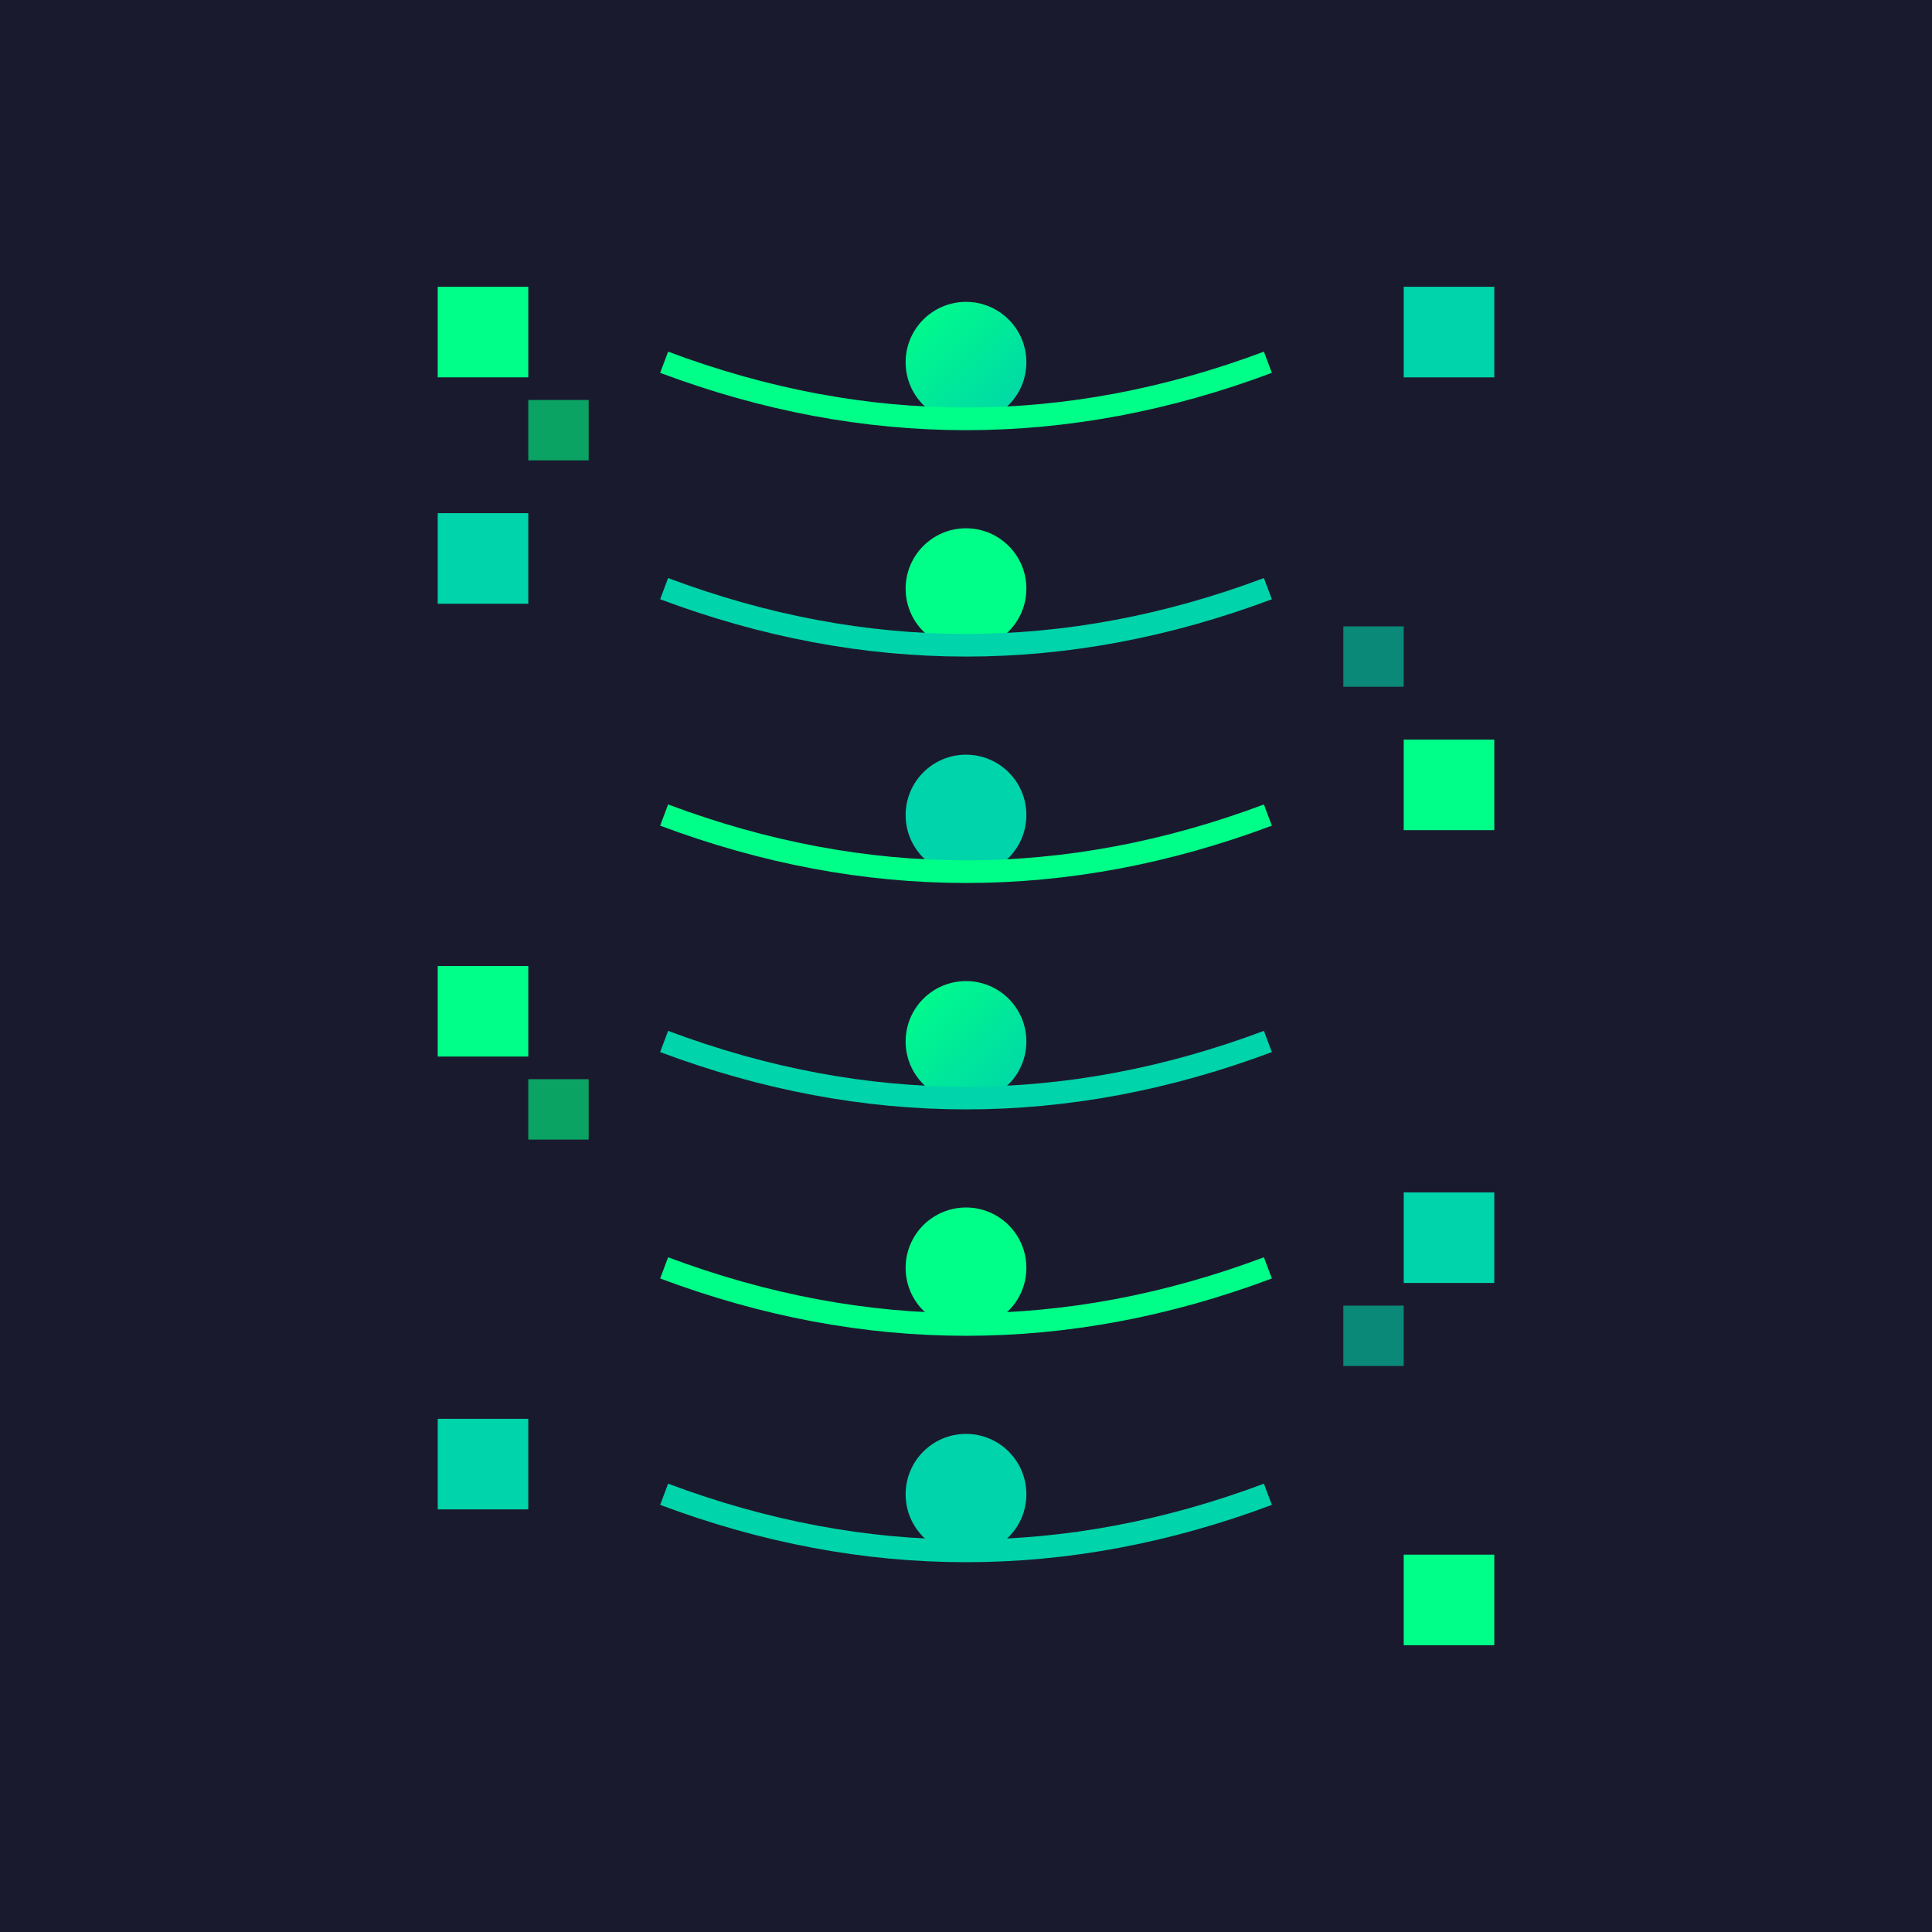 <svg xmlns="http://www.w3.org/2000/svg" viewBox="0 0 256 256">
  <defs>
    <linearGradient id="grad1" x1="0%" y1="0%" x2="100%" y2="100%">
      <stop offset="0%" style="stop-color:#00ff88;stop-opacity:1" />
      <stop offset="100%" style="stop-color:#00d4aa;stop-opacity:1" />
    </linearGradient>
  </defs>
  <rect width="256" height="256" fill="#1a1a2e"/>
  <g transform="translate(128,128)">
    <circle cx="0" cy="-80" r="8" fill="url(#grad1)"/>
    <circle cx="0" cy="-50" r="8" fill="#00ff88"/>
    <circle cx="0" cy="-20" r="8" fill="#00d4aa"/>
    <circle cx="0" cy="10" r="8" fill="url(#grad1)"/>
    <circle cx="0" cy="40" r="8" fill="#00ff88"/>
    <circle cx="0" cy="70" r="8" fill="#00d4aa"/>
    <path d="M -40,-80 Q 0,-65 40,-80" stroke="#00ff88" stroke-width="3" fill="none"/>
    <path d="M 40,-50 Q 0,-35 -40,-50" stroke="#00d4aa" stroke-width="3" fill="none"/>
    <path d="M -40,-20 Q 0,-5 40,-20" stroke="#00ff88" stroke-width="3" fill="none"/>
    <path d="M 40,10 Q 0,25 -40,10" stroke="#00d4aa" stroke-width="3" fill="none"/>
    <path d="M -40,40 Q 0,55 40,40" stroke="#00ff88" stroke-width="3" fill="none"/>
    <path d="M 40,70 Q 0,85 -40,70" stroke="#00d4aa" stroke-width="3" fill="none"/>
    <rect x="-70" y="-90" width="12" height="12" fill="#00ff88"/>
    <rect x="58" y="-90" width="12" height="12" fill="#00d4aa"/>
    <rect x="-70" y="-60" width="12" height="12" fill="#00d4aa"/>
    <rect x="58" y="-30" width="12" height="12" fill="#00ff88"/>
    <rect x="-70" y="0" width="12" height="12" fill="#00ff88"/>
    <rect x="58" y="30" width="12" height="12" fill="#00d4aa"/>
    <rect x="-70" y="60" width="12" height="12" fill="#00d4aa"/>
    <rect x="58" y="78" width="12" height="12" fill="#00ff88"/>
    <rect x="-58" y="-75" width="8" height="8" fill="#00ff88" opacity="0.6"/>
    <rect x="50" y="-45" width="8" height="8" fill="#00d4aa" opacity="0.6"/>
    <rect x="-58" y="15" width="8" height="8" fill="#00ff88" opacity="0.6"/>
    <rect x="50" y="45" width="8" height="8" fill="#00d4aa" opacity="0.6"/>
  </g>
</svg>